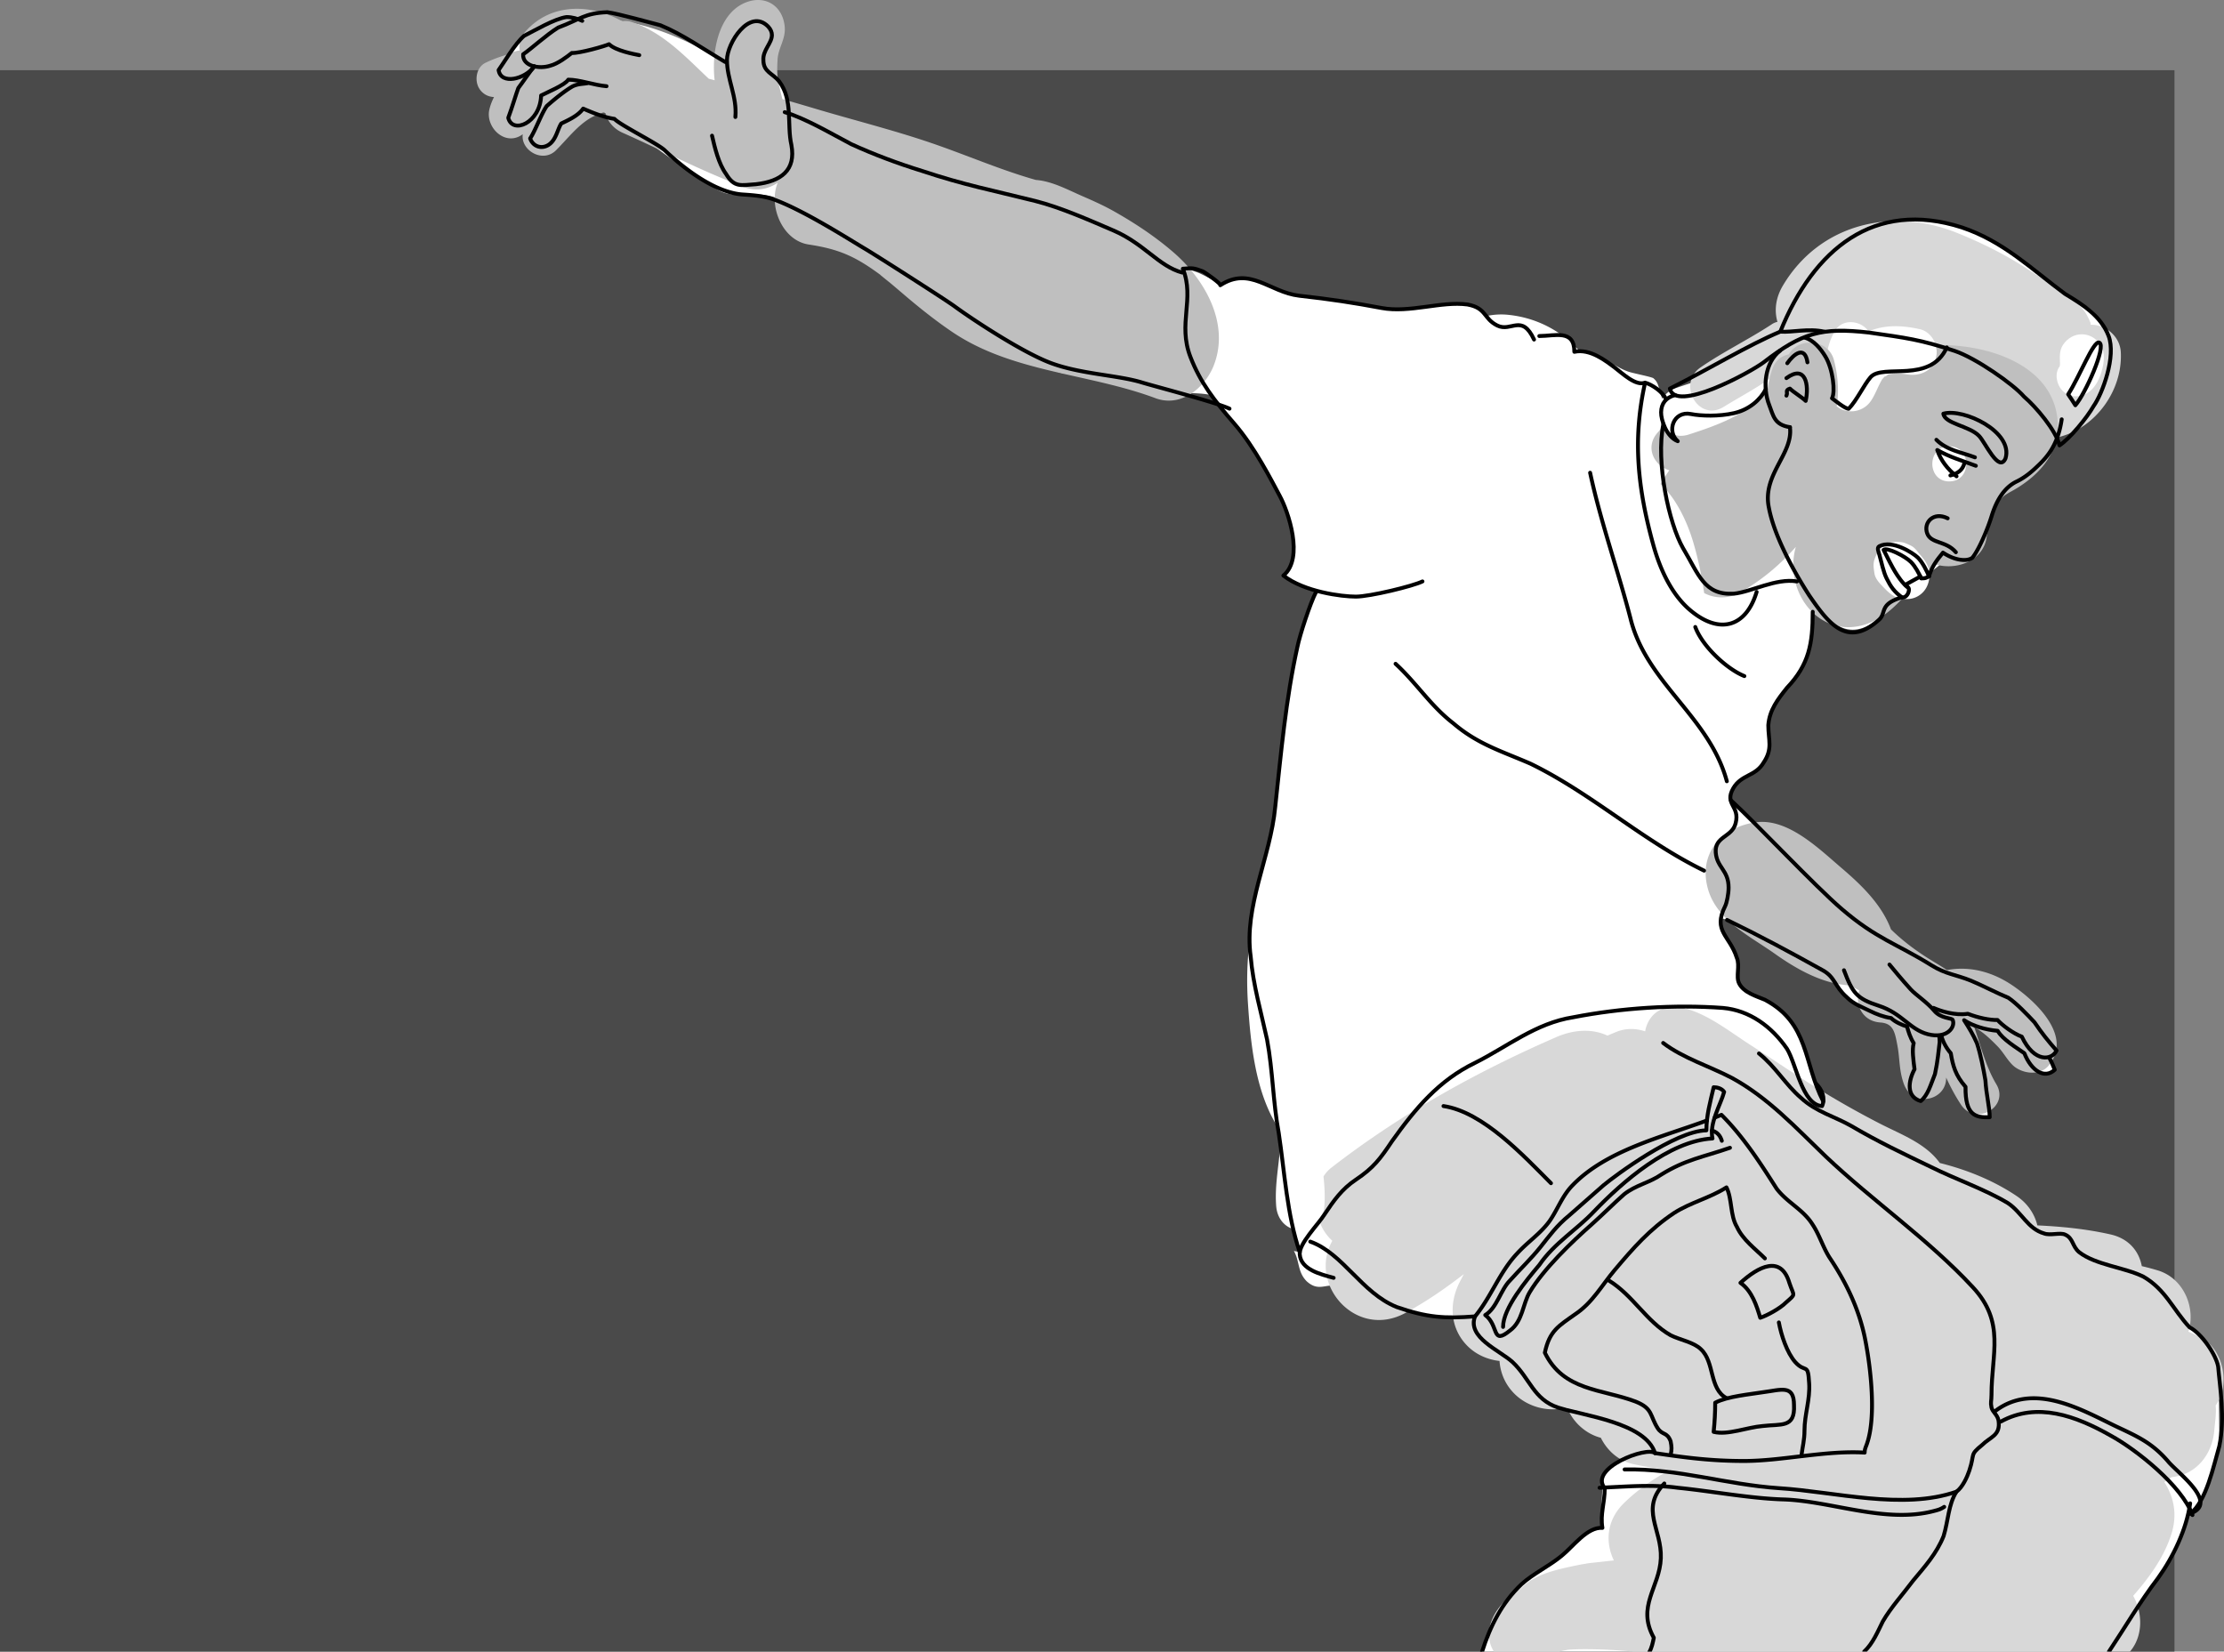 <svg xmlns="http://www.w3.org/2000/svg" width="569.742" height="423.1"><rect width="100%" height="100%" fill="#808080" stroke="none"/><defs><clipPath id="a"><path d="M354 504h91v105.566h-91zm0 0"/></clipPath><clipPath id="b"><path d="M441 566h6v43.566h-6zm0 0"/></clipPath><clipPath id="c"><path d="M445 453h88v156.566h-88zm0 0"/></clipPath><clipPath id="d"><path d="M559 571h23v38.566h-23zm0 0"/></clipPath></defs><path fill="#4a4a4a" d="M557.055 423.1V17.994H0V423.1h557.055"/><path fill="#fff" d="M568.25 350.104c-.527-3.18-4.816-9.418-8.078-10.383l-.61-.305c-3.386-4.27-5.359-9.402-10.468-12.363-4.79-2.39-12.274-2.992-16.465-6.285-1.797-1.496-1.496-3.59-3.59-4.488-1.2-.602-3.89.297-5.387-.301-4.195-1.2-5.691-5.387-9.28-7.781-5.99-3.594-13.173-5.989-19.759-9.282-6.883-3.293-13.77-6.586-20.355-10.476-2.547-1.457-5.317-2.469-7.969-3.848l.488-1.242c.899-2.094 0-4.191-1.5-5.688l-.136-.023c-2.996-8.363-3.391-16.453-13.032-21.531-2.097-.895-5.39-1.793-6.586-4.188-.898-1.797.297-4.492-.601-6.586-1.473-4.668-4.7-6.226-4.043-10.175l1.547.511c8.379 4.063 15.96 8.137 24.5 12.883 3.277 1.82 2.91 4.004 6.187 6.918 1.824 1.82 3.828 2.461 6.012 3.55 1.457.731 3.414 1.505 5.328 1.778.953.957 2.73 1.774 4.098 2.184.27 1.094.816 2.867 1.695 4.238-.469 1.774-.078 4.34.215 6.692-1.64 3.093-2.148 7.078 1.594 8.148 1.82-1.457 2.55-4.188 3.644-6.922.727-3.34.91-5.871 1.203-8.195 0-.528-.039-1.016-.113-1.457l.547-.18c.312 1.332 1.14 3.047 2.414 4.508.547 3.277 1.23 5.691 3.777 8.605-.09 7.375 2.594 7.922 6.196 7.785 0-2.457-.914-5.964-1.098-9.425-.484-2.813-1.227-6.692-2.184-9.559-.957-2.187-2.046-3.96-3.277-5.875 2.23 1.5 5.461 2.457 8.606 2.73 1.226 2.188 4.918 4.372 6.828 5.739 1.773 4.504 5.191 6.691 7.785 4.234-.406-.957-.684-1.777-1.363-3.008l-.094-.27a3.085 3.085 0 0 0 1.914-1.64c-2.367-2.734-3.598-4.234-5.645-7.242-1.777-1.894-4.644-4.914-6.695-6.281-2.73-1.094-6.996-3.332-9.559-4.371-4.035-1.63-6.421-1.64-10.156-3.961-9.015-5.606-14.02-6.738-22.945-14.387-5.836-5-17.266-17.004-24.738-24.348a163.74 163.74 0 0 0-3.668-3.515c-.2-.813-.18-1.746.593-3.098 2.094-3.59 5.684-2.992 7.782-6.582 2.394-3.594 1.195-5.691 1.195-9.582.3-3.89 2.398-6.586 4.789-9.578 5.691-5.988 6.586-11.375 6.586-19.457l.434-2.324c4.59 6.175 9.714 10.066 17.082 3.523 3.14-2.695 4.488-5.84 8.082-8.082 3.14-2.246 7.18-4.941 8.527-6.738l1.281-1.024c4.719.387 5.215-8.207 6.356-11.996l.445-.898c9.621-3.5 20.094-10.402 19.805-21.961l.062.012c2.45-1.84 4.508-4.762 6.176-7.688 2.246-3.14 6.285-10.324 5.84-14.816-.45-5.387-4.942-6.735-9.43-9.43-8.531-6.285-15.719-13.469-26.492-17.062-22.45-7.184-37.719 6.285-46.246 27.39l.445.899c-6.203 1.691-12.941 6.039-19.543 10.265a580.258 580.258 0 0 0-7.875 2.61c-1.625.554-2.75 1.55-3.433 2.742-1.067-1.883-.594-3.867-2.375-5.29-.899-.449-5.836-1.347-6.735-1.796-2.402-.801-8.008-4.801-12.058-5.028a29.72 29.72 0 0 0-1.614-1.671c-.433-1.657-1.543-2.282-2.953-2.47-4.031-2.937-8.75-4.753-13.898-5.257a17.654 17.654 0 0 0-5.516.34c-.992-1.25-1.855-2.438-4.82-2.977-6.735-.898-14.817 2.246-22 .899-7.188-1.348-13.024-2.246-21.106-3.145-7.632-.898-12.574-7.633-20.207-2.691.387-.25-5.07-2.996-5.554-3.172-2.348-.856-4.383-1.586-6.946-1.371l.446-.278c-5.5-1.675-10.524-5.742-15.786-8.37-5.5-2.633-10.523-5.743-16.261-7.657-10.766-3.348-22.246-4.543-33.008-8.129-6.219-1.914-12.438-4.066-18.18-6.699-4.644-2.434-9.906-5.89-15.023-7.723l-.188-.23c-.152-3.016-.566-5.988-2.484-8.55-1.676-2.153-4.066-2.392-4.066-5.5-.239-3.349 4.066-5.5 1.195-8.61-4.785-4.785-10.524 4.304-10.524 8.61 0 .194.004.386.012.577l-.492-.101c-8.133-4.782-17.7-9.325-27.024-10.52-4.277-.496-6.52-.648-9.207.39l-.363-.39c-4.305-2.156-9.328 1.195-13.152 3.106-5.742 3.109-5.262 6.699-9.09 11.004 2.285 1.425 4.738 1.492 6.852.496l-.157.222c-.238 1.672-.238 3.586-.715 5.262-.48 1.195-3.828 4.543-3.347 5.738 1.195 4.785 10.523-2.152 6.933-5.98 2.871-1.434 5.98-4.543 9.09-4.781 2.871 0 6.696 1.433 9.805 1.675l-5.02-.242c-6.46.242-11.242 5.742-13.156 11.961-.719 2.629-1.195 6.219 3.11 3.586 1.914-1.195 1.433-2.871 2.39-4.305 1.438-1.914 1.676-1.672 3.828-2.87 6.938-3.587 10.285-1.196 16.262 3.59 5.742 4.542 11.48 8.608 17.7 12.675 3.827 2.629 5.26 3.586 9.808 3.348 2.629 0 5.5-.239 8.129.718 7.683 2.793 13.632 8.282 20.808 12.016 3.403 1.773 6.54 3.863 9.836 5.785 2.11 1.227 5.426 2.047 6.719 4.36 3.023.167 8.098 3.292 10.648 5.163 4.563 3.352 9.68 5.82 13.82 9.625 3.813 3.504 7.579 7.649 13.032 8.254l-.719-.48c5.98 2.156 12.918.242 19.133 2.156 3.113.953 5.98 2.149 9.328 2.867 2.676.536 5.746.274 8.625.797l.219-.332.226.063c1.715 2.945 3.75 5.578 6.102 7.718 5.836 5.387 9.578 14.665 11.672 18.56 2.098 3.89 6.289 15.862.898 20.35 2.344 1.825 5.485 3.083 8.578 3.922h.23c-1.151 1.891-2.405 3.82-3.116 5.958-.899 2.695-1.5 5.39-2.098 8.382-2.992 13.47-4.191 27.239-5.687 41.012-1.082 11.629-6.809 23.016-6.579 34.598-.675 5.277-.742 10.644-.398 15.82.691 10.363 1.906 22.559 7.61 31.566.081.508.171 1.016.265 1.528.164 1.082.316 2.18.465 3.281-.121.406-.176 1.371-.223 1.836-.457 4.512-1.246 9.078-.89 13.61.242 3.14 2.125 5.23 4.351 5.886a61.79 61.79 0 0 0 1.684 5.922l-1.496-.297c1.496 2.691.898 5.387 3.293 7.781 2.996 2.692 4.793.598 7.484 1.196 3.293 1.199 4.488 3.593 8.68 3.894.785 0 1.965-.058 3.199-.2l.5.067a20.229 20.229 0 0 0 3.187 1.63c7.782 2.69 12.274 2.991 20.055 2.394-2.094 5.386 6.285 8.68 9.578 11.672 4.492 4.191 5.387 9.578 11.676 11.675 6.586 2.098 22.45 3.891 24.848 11.676-1.95-1.672-15.02 3.13-13.477 7.903-.012 3.851-.59 7.699.004 11.253-3.89-.3-7.484 4.79-10.477 7.184-3.292 2.695-7.187 4.492-10.18 7.184-5.07 4.777-8.062 10.754-10.155 17.316h160.578c4.187-6.285 7.78-12.527 12.57-18.809 3.191-4.425 5.355-10.058 7.324-15.578l.91-.89c4.188-3.29 5.985-12.27 7.48-17.36l-.3-20.355"/><path fill="#d8d8d8" d="M563.82 342.643a38.191 38.191 0 0 0-3.203-1.492c1.926-5.88-1.027-13.59-7.762-15.68a63.88 63.88 0 0 0-4.171-1.117c-.7-3.758-3.27-7.05-8.004-8.121-6.188-1.399-12.45-2.02-18.75-2.317-.707-2.914-2.5-5.64-5.32-7.53-5.805-3.9-12.563-6.68-19.669-8.454-3.664-5.066-9.882-7.281-15.304-10.063a234.052 234.052 0 0 1-16.778-9.515c-5.562-3.457-10.972-7.164-16.492-10.692-5.367-3.433-11.469-8.414-17.844-9.57-5.273-.957-8.453 2.375-9.066 6.113-2.383-.777-4.926-.843-7.32.118-.785.316-1.563.644-2.336.98-3.93-1.855-8.684-1.547-13.055.356-20.492 8.914-39.973 19.75-57.652 33.449a8.71 8.71 0 0 0-2.035 2.265c.254 2.528.418 5.059.218 7.586-.113 1.493-.601 2.707-1.32 3.637.281.887.637 1.723 1.074 2.473a12.436 12.436 0 0 0 2.278 2.797c-6.282 11.183 6.066 25.332 18.68 18.503 5.292-2.867 10.25-6.277 15.007-9.968-.379.734-.762 1.46-1.133 2.199-2.718 5.434-2.367 11.77 2.094 16.23 2.18 2.18 5.137 3.485 8.191 3.813.211 3.07 1.438 6.027 3.829 8.414 3.418 3.414 8.804 4.836 13.449 3.457a13.203 13.203 0 0 0 2.898 4.441c1.739 1.735 3.711 2.832 5.778 3.375 1.62 3.258 4.48 5.872 8.183 6.711 3.176.723 6.371 1.196 9.574 1.5-4.199 2.22-8.14 4.95-11.714 8.395-4.622 4.453-4.961 10.105-2.707 14.812-.954.098-1.903.2-2.852.313-1.215.144-7.184.742-2.941.363-1.93.172-3.77.586-5.649.988-4.367.938-9.23 2.25-12.285 5.41-3.074 1.91-5.938 4.579-7.39 7.872-1.423 3.222-1.012 6.191.39 8.402h16.742c.055-.016.11-.027.16-.043.469-.152 1.73-.36 2.114-.434 1.496-.113 3-.14 4.5-.14 4.074 0 8.148.25 12.21.617h127.211c3.317-3.836 3.368-9.781.829-14.277 4.222-4.817 7.968-9.985 9.832-15.98 1.523-4.9.574-9.384-1.852-13.169.64-.406 1.27-.828 1.887-1.27 6.32-.593 10.433-5.859 10.922-12.058.168-2.117.554-4.172.332-6.293 3.804-5.277 2.078-14.293-3.778-17.406m-20.515-252.43c-.223-4.195-4.051-7.113-7.696-7.015-.039-.137-.078-.274-.12-.41.062.101.124.21.187.316a10.863 10.863 0 0 0-.762-1.781 9.986 9.986 0 0 0-1.531-2.352c-.113-.129-.23-.258-.344-.387.031.055.066.11.098.164-3.309-3.789-8.692-6.468-12.606-9.09-6.054-4.054-12.383-7.257-19.144-9.984-16.598-6.699-35.149-2.406-44.617 13.438-1.946 3.257-2.247 6.496-1.426 9.336a4.274 4.274 0 0 0-1.414.601c-5.946 3.91-12.387 7.016-18.266 11.059-6.14 4.23-.582 14.144 5.918 10.117 6.836-4.238 14.36-7.633 19.211-14.313.07-.101.137-.203.2-.304a14.384 14.384 0 0 0 6.84 2.105c.269-2.336.94-4.62 2.116-6.754 1.996-3.609 6.883-2.836 8.762-.05 4.008-1.747 8.453-1.606 13.035-.598 3.203.703 5.035 4.367 4.203 7.402a5.43 5.43 0 0 1-.222.656c4.945.493 9.945.438 14.472-1.468.305.148.61.289.91.441 2.637 1.297 5.297 2.512 8.051 3.543l.258.09a6.497 6.497 0 0 0-.531 1.973c-.239 2.273-1.406 4.445-1.406 6.734 0 1.883.917 3.422 1.82 4.98 1.648 2.833 4.992 4.09 8.125 3.305 9.52-2.387 16.394-12.043 15.879-21.754"/><path fill="#fff" d="M535.54 100.084c1.464-1.273 2.327-3.148 2.858-4.976.63-2.164 1-4.828-.308-6.793-2.371-3.57-7.2-3.563-9.57 0-.997 1.492-.844 3.105-.793 4.773.015.477-.227 2.13.066.309-.043.281-.129.55-.215.824.426-1.305.29-.684 0-.281-1.308 1.832-.703 4.644.793 6.144 2.059 2.055 5.086 1.809 7.168 0"/><path fill="#bfbfbf" d="M515.41 252.346c-5.09-3.426-10.95-4.926-16.648-3.832-1.719-1.191-3.586-2.21-5.442-3.418-3.293-2.133-6.164-4.348-8.89-7.008-2.418-6.43-7.57-11.375-12.77-15.816-5.719-4.883-13.605-12.66-21.719-11.63-8.464 1.08-14.714 7.481-12.558 16.49 2.031 8.476 10.68 12.507 17.27 17.179 5.652 4.008 12.253 7.742 19.265 8.129.8.422 1.598.86 2.383 1.3-1.18 3.38.656 7.883 5.418 8.2 3.367.23 3.722 2.547 4.37 5.972.618 3.258.384 6.286 1.63 9.743 2.25 6.246 10.933 4.398 10.844-1.606 1.132 2.477 2.41 4.844 3.82 6.969 3.691 5.57 12.52.555 9.023-5.277-2.683-4.48-3.965-9.758-5.656-14.637 2.281 1.258 4.254 3.164 6.031 4.992 1.39 1.426 2.332 3.281 3.735 4.68 2.273 2.277 6.933 2.965 9.234.281 6.484-7.563-3.324-16.66-9.34-20.711M300.613 64.639c-4.68-4.047-9.867-7.477-15.246-10.512-2.62-1.48-5.363-2.703-8.125-3.902-3.777-1.645-7.758-3.824-11.883-4.129-9.129-2.582-17.906-6.441-26.902-9.504-9.91-3.371-20.082-5.894-30.105-8.898a919.708 919.708 0 0 0-7.922-2.317 169.82 169.82 0 0 1-.957-3.93c-.457-2.011-.391-4.132-.278-6.175.168-3.094 2.18-5.278 1.82-8.57-.597-5.481-5.292-8.133-10.32-5.922-6.832 3.007-8.414 12.898-7.62 19.777-.497-.133-.997-.258-1.497-.39-.183-.173-.371-.344-.555-.516-5.804-5.528-11.375-11.403-19.136-14-.895-.301-1.723-.336-2.477-.196-7.863-4.425-18.015-4.851-24.656 2.454-1.461 1.605-1.89 3.406-1.606 5.027a5.892 5.892 0 0 0-1.949.527c-.222.102-.344.156-.414.188-.191.074-.387.152-.582.218-.476.176-.969.325-1.453.477a36.053 36.053 0 0 0-4.34 1.719c-2.344 1.097-2.922 4.426-1.703 6.504.863 1.48 2.313 2.23 3.844 2.293-.535 1.074-.953 2.156-1.196 3.222-1.027 4.508 3.989 9.461 8.372 6.438.066-.047.128-.094.191-.14-.59 4.112 5.105 7.523 8.523 4.116 2.547-2.539 4.786-5.46 7.73-7.562 1.485-1.059 3.122-1.754 4.825-2.258.559 2.246 2 4.223 4.57 5.363 8.84 3.926 17.606 8.446 26.606 12.11 1.703.914 3.512 1.64 5.445 2.101 2.895.688 5.535.004 7.61-1.449-.145.379-.278.77-.391 1.18-1.566 5.699 1.89 13.672 8.32 14.652 7.828 1.192 11.989 3.05 18.496 7.863-.812-.578 2.114 1.75 2.399 1.985 1.515 1.265 3.011 2.554 4.515 3.828 3.649 3.078 7.414 6.039 11.368 8.719 15.39 10.418 35.035 10.597 52.039 16.964 6.664 2.497 12.836-2.761 15.03-8.535 4.075-10.718-2.44-21.953-10.39-28.82m150.133 37.551c-4.789 4.668-12.152 7.199-18.137 9.125-3.043.98-5.367-.313-6.59-2.383-.453.7-.824 1.305-1.09 1.578-3.745 3.856-1.28 8.746 2.712 9.961a69.167 69.167 0 0 0-2.274 3.516c4.035 3.644 6.828 9.718 8.297 14.554 1.336 4.399 2.242 8.856 2.91 13.391 2.781 1.473 6.324 1.484 9.13-.105 5.573-3.16 10.167-7.004 14.347-11.723-.07.262-.149.523-.207.789-2.785 12.129 7.851 24.34 20.426 18.086 4.425-2.203 7.421-6.106 10.707-9.637 1.507-1.621 3.035-3.207 4.507-4.863 5.375 1.793 12.489-.582 13.442-6.797.336-2.184 1.183-5.125 1.863-6.625 1.477-3.27 2.008-3.828 4.45-5.164 7.566-4.137 13.402-10.813 11.609-20.117-2.41-12.508-17.567-17.594-30.664-17.387h-.305c.32 1.082.367 2.242.07 3.324-.941 3.418-4.164 4.715-7.398 4.2-1.965-.313-3.781-.31-5.09.093.473-.101-.727.645-.652.426-.286.336-.618.75-.582.644-1.075 1.778-1.723 3.774-2.86 5.512-2.055 3.14-6.293 3.617-8.847 1.477.07-.332.132-.672.171-1.016.391-3.652.055-7.2-.859-10.754-1.41-5.496-9.02-5.984-11.582-1.508-1.785.348-3.441 1.536-4.148 3.602a35.406 35.406 0 0 0-1.368 5.316l-1.988 2.485"/><path fill="#fff" d="M494.29 147.612c.124-2.09-.806-3.586-2.063-5.11-.387-.465-.797-.914-1.176-1.386.324.425.656.851.984 1.277-.746-.977-1.37-2.07-2.539-2.633a18.143 18.143 0 0 0-1.676-.715c-.77-.215-1.246-.187-1.902-.238a5.81 5.81 0 0 0-2.953.8c-1.414.829-2.125 2.02-2.692 3.5-.5 1.298-.273 2.481-.074 3.802.207 1.367 1.309 2.496 2.235 3.46 1.242 1.286 2.558 2.586 4.394 2.926 1.61.301 3.086.258 4.543-.593 1.875-1.098 2.793-2.981 2.918-5.09m5.078-24.285c5.79 0 5.79-8.98 0-8.98-5.793 0-5.793 8.98 0 8.98"/><path fill="none" stroke="#000" stroke-linecap="round" stroke-linejoin="round" d="M460.34 148.948c-5.39-.899-11.676 2.691-16.164 3.14-7.633.45-8.98-4.937-13.024-11.672-3.59-6.289-7.015-21.937-5.027-31.808m.637-6.446c-.875-1.832-3.582-3.664-5.332-4.14-2.39.953-5.813-2.387-7.723-3.824-2.273-1.704-6.352-4.97-10.39-4.07 0-5.84-4.942-4.044-8.981-4.044m-1.348.899c-3.144-6.735-5.836-1.797-9.43-3.594-3.59-1.793-2.695-4.488-7.632-5.387-6.735-.898-14.817 2.246-22 .899-7.188-1.348-13.024-2.246-21.106-3.145-7.633-.898-12.574-7.633-20.207-2.691.387-.25-4.039-3.39-4.52-3.57-2.347-.856-2.519-.868-5.073-.653 3.113 7.77-1.372 14.012 1.94 22.598 2.517 6.504 6.052 11.12 11.247 17.097 5.211 5.993 9.578 14.665 11.672 18.559 2.098 3.89 6.289 15.863.898 20.352 5.391 4.191 14.97 5.39 18.559 5.39 3.594 0 14.672-2.695 17.066-3.89m99.977 7.781c0 8.082-.895 13.469-6.586 19.457-2.39 2.992-4.488 5.687-4.79 9.578 0 3.89 1.2 5.988-1.194 9.582-2.098 3.59-5.688 2.992-7.782 6.582-2.398 4.191 1.793 4.492.598 8.984-.898 3.59-5.39 3.293-5.09 7.48.3 3.895 3.293 4.481 3.293 8.981 0 1.645-.45 3.891-.898 4.79-3.203 6.41 1.195 7.484 2.992 13.171.898 2.094-.297 4.79.601 6.586 1.196 2.395 4.489 3.293 6.586 4.188 11.375 5.988 9.875 16.168 14.965 26.043"/><path fill="none" stroke="#000" stroke-linecap="round" stroke-linejoin="round" d="M443.434 205.026c6.734 6.195 21.492 21.941 28.406 27.863 8.926 7.648 13.93 8.781 22.945 14.387 3.735 2.32 6.121 2.332 10.156 3.96 2.563 1.04 6.829 3.278 9.559 4.372 2.05 1.367 4.918 4.386 6.695 6.281 2.047 3.008 3.278 4.508 5.645 7.242-1.14 2.457-5.645 3.278-8.899-3.566-2.21-.805-5.082-2.992-6.218-4.266-2 .047-4.883-.535-7.606-1.594-3.289.516-6.992-.703-8.785-1.5m1.458 7.282c.073.441.112.93.112 1.457-.293 2.324-.476 4.855-1.203 8.195-1.094 2.734-1.824 5.465-3.644 6.922-3.742-1.07-3.235-5.055-1.594-8.149-.293-2.351-.684-4.918-.215-6.69-.879-1.372-1.426-3.145-1.695-4.24-1.367-.41-3.145-1.226-4.098-2.183-1.914-.273-3.871-1.047-5.328-1.777-2.184-1.09-4.188-1.73-6.012-3.55-3.277-2.915-2.91-5.099-6.187-6.919-8.54-4.746-16.121-8.82-24.5-12.883"/><path fill="none" stroke="#000" stroke-linecap="round" stroke-linejoin="round" d="M525.02 271.041c.68 1.23.957 2.051 1.363 3.008-2.594 2.457-6.012.27-7.785-4.234-1.91-1.367-5.602-3.551-6.828-5.738-3.145-.274-6.375-1.23-8.606-2.73 1.23 1.913 2.32 3.687 3.277 5.874.957 2.867 1.7 6.746 2.184 9.559.184 3.46 1.098 6.968 1.098 9.425-3.602.137-6.286-.41-6.196-7.785-2.547-2.914-3.23-5.328-3.777-8.605-1.273-1.461-2.102-3.176-2.414-4.508"/><path fill="none" stroke="#000" stroke-linecap="round" stroke-linejoin="round" d="M484.043 247.096c1.098 1.348 3.215 3.91 5.46 6.371 1.302 1.422 4.192 3.281 6.013 5.465 1.726 2.074 4.496 1.77 4.734 2.367.73 1.82-1.457 4.918-6.375 3.64-4.637-1.198-6.594-5.355-12.563-7.284-5.648-1.817-6.742-3.278-8.925-9.102m-130.735 78.801c-3.293-.899-8.382-2.094-8.683-5.988-.297-2.692 4.793-7.782 6.285-10.176 2.398-3.594 4.492-6.586 8.082-8.98 4.492-2.993 6.289-5.391 9.281-9.88 5.988-8.382 11.977-15.566 21.254-20.054 8.379-4.192 15.566-10.18 25.145-11.676 12.273-2.395 26.043-3.293 38.316-2.395 6.883.598 12.57 4.79 16.461 10.477 2.398 3.89 3.894 14.371 8.984 14.668.899-2.094 0-4.191-1.5-5.688"/><path fill="none" stroke="#000" stroke-linecap="round" stroke-linejoin="round" d="M337.203 151.518c-1.578 3.008-4.234 11.2-4.832 14.191-2.992 13.47-4.191 27.239-5.687 41.012-1.2 12.871-8.082 25.441-6.286 38.316.598 7.184 2.696 14.364 4.192 21.25 1.496 8.082 1.496 15.864 2.992 23.946 1.496 9.879 2.094 20.957 5.387 30.535m83.219 55.676c13.769-.297 26.042 3.894 39.511 4.789 14.367.902 31.73 5.691 45.5.902M450.61 269.881c4.19 3.293 6.886 8.082 10.777 11.375 3.89 3.59 8.68 4.79 12.87 7.184 6.587 3.89 13.473 7.183 20.356 10.476 6.586 3.293 13.77 5.688 19.758 9.282 3.59 2.394 5.086 6.582 9.281 7.78 1.496.599 4.188-.3 5.387.302 2.094.898 1.793 2.992 3.59 4.488 4.191 3.293 11.676 3.894 16.465 6.285 5.687 3.293 7.629 8.473 11.816 12.965 3.137 1.574 6.852 7.137 7.34 10.086.414 5.058 1.816 13.074.3 20.355-1.495 5.09-3.292 14.07-7.48 17.36"/><path fill="none" stroke="#000" stroke-linecap="round" stroke-linejoin="round" d="M512.574 364.174c9.281-5.09 19.16-1.496 28.137 3.59 6.586 3.594 18.262 12.871 20.953 20.355M369.79 283.35c10.179 1.496 20.655 12.871 27.538 19.758M302.855 69.823c-6.058-1.637-9.66-7.368-17.68-10.805-5.605-2.402-13.425-5.89-19.972-7.531-10.937-2.735-18.215-4.106-28.976-7.692-6.22-1.914-12.43-4.246-18.172-6.875-5.02-2.633-11.524-6.511-17.024-8.187"/><path fill="none" stroke="#000" stroke-linecap="round" stroke-linejoin="round" d="M188.387 29.975c.476-5.262-2.153-9.566-2.153-14.59 0-4.305 5.739-13.394 10.524-8.61.719.778.984 1.497.988 2.188.016 2.074-2.363 3.91-2.184 6.422 0 3.11 2.391 3.348 4.067 5.5 3.586 4.785 1.91 11.004 3.11 16.266 1.195 6.457-2.634 9.328-9.09 10.043-3.829.242-5.5.957-7.653-2.63-1.914-2.632-2.871-6.695-3.59-9.804m3.348-18.898c-5.629-3.309-10.824-7.028-16.582-9.399-2.598-.64-10.73-2.965-13.598-3.332-5.84.223-6.847 1.797-12.574 3.926-3.11 1.914-6.96 5.5-8.98 6.848-.223 3.03 4.09 3.875 6.96 2.918 1.915-.477 4.305-2.297 5.5-3.254 2.02.113 8.645-1.797 9.543-2.246 1.684 1.687 6.547 2.57 7.743 2.808"/><path fill="none" stroke="#000" stroke-linecap="round" stroke-linejoin="round" d="M149.16 5.342c-1.11-.527-2.566-.976-4.027-.976-3.11.441-8.281 3.523-10.887 4.824-2.36 2.023-5.277 7.074-6.512 8.758.559 3.816 6.696 2.406 9.149-.942"/><path fill="none" stroke="#000" stroke-linecap="round" stroke-linejoin="round" d="M136.883 17.006c-1.012 1.125-2.977 4.086-4.098 5.543-.476 1.195-1.57 4.938-2.582 7.633 1.07 4.281 8.195 1.348 8.418-5.723 1.461-.785 6.176-2.695 6.953-4.05 2.871 0 6.696 1.433 9.805 1.675"/><path fill="none" stroke="#000" stroke-linecap="round" stroke-linejoin="round" d="M150.41 21.315c-1.012.226-2.36.113-3.773.836-1.84 1.07-4.34 3.035-6.555 5-1.383 1.926-2.918 6.285-4.266 8.308.672 2.02 2.914 2.895 4.829 1.57 1.851-1.285 2.183-3.952 3.14-5.386 1.574-.785 4.266-1.91 5.613-3.816 2.97 1.3 5.5 2.242 8.004 2.625 1.54 1.64 11.059 6.304 12.875 8.039 5.051 4.824 13.024 10.886 20.024 11.336 2.625.167 5.48.378 8.11 1.335 7.683 2.793 19.948 10.68 23.245 12.602 2.11 1.23 20.371 12.863 22.918 14.734 4.567 3.352 17.14 11.63 24.395 14.407 7.691 2.945 17.351 3.16 23.57 5.074 3.11.957 18.84 5.039 22.43 6.71m106.383-6.269c-3.145 14.367-1.754 26.86 2.168 41.098 2.07 7.508 5.308 13.226 9.312 16.656 7.66 6.567 14.488 4.445 17.18-4.535m-42.657-30.531c2.696 12.57 7.184 25.144 10.329 37.27 4.043 16.609 20.207 25.144 24.695 41.757m-84.863-30.085c5.386 4.937 8.98 10.777 14.816 15.265 6.285 5.39 12.574 7.187 19.758 10.328 15.715 7.633 28.734 19.758 44.453 27.39m-2.246-62.413c1.797 4.94 8.082 10.777 12.57 12.574m-7.59 113.101a69.11 69.11 0 0 0 1.727-.695c5.664 5.668 9.933 12.316 14.11 18.875 2.683 3.578 6.859 5.371 9.245 9.246 1.79 2.684 2.684 5.965 4.473 8.652 4.176 6.262 7.457 13.121 8.95 20.579 1.491 7.457 2.991 20.582.296 27.437-.21.543-.394 1-.394 1.734-10.141-.597-21.079 2.145-30.922 2.145-8.352 0-14.739-.82-22.79-2.012m-46.101-35.023c4.176-5.07 6.254-11.281 10.73-16.055 2.684-2.984 5.965-5.07 8.352-8.351 2.086-2.98 3.281-6.563 5.965-9.247 8.594-8.863 22.707-12.25 34.355-16.535m-27.496 94.082c7.16-.297 13.422-.894 19.985 0 8.945.895 18.191 2.684 26.843 2.985 12.227.297 26.247 6.261 38.77 2.984 1.195-.3 1.785-.473 2.684-1.07m13.125-24.582c9.843-7.457 22.07-.297 30.722 3.875 5.664 2.687 9.246 4.18 13.422 8.949 2.086 2.687 12.527 10.14 6.563 13.125"/><path fill="none" stroke="#000" stroke-linecap="round" stroke-linejoin="round" d="M445.867 328.635c4.563-4.133 10.375-7.25 12.528 0 1.19 3.578 1.789 2.684-.899 5.07-1.488 1.493-4.77 3.282-6.558 3.88-.895-2.985-2.086-6.864-5.07-8.95zm-33.703-.594c6.262 3.875 9.543 10.434 15.809 14.016 2.382 1.195 5.964 1.789 7.754 3.578 3.578 3.281 2.086 10.14 6.558 12.527"/><path fill="none" stroke="#000" stroke-linecap="round" stroke-linejoin="round" d="M427.988 372.764c.297-1.496.282-2.074-.015-3.566-.899-2.387-2.09-1.489-3.282-3.282-2.09-3.277-1.195-5.07-5.668-6.859-8.652-3.281-18.492-2.684-23.265-12.527 1.195-5.668 3.578-6.86 7.758-9.844 4.472-2.98 6.855-7.453 10.136-11.332 4.774-5.668 8.95-10.438 15.211-14.613 4.176-2.688 9.246-3.88 13.422-6.563 1.492 2.984.899 7.16 2.688 10.14 1.488 3.282 4.77 5.669 7.156 8.055m3.578 16.403c.598 3.281 2.09 7.754 4.18 10.14 2.683 2.98 3.277 0 3.574 5.371.3 4.176-1.191 8.051-1.191 12.227 0 2.387-.489 4.043-.786 6.43"/><path fill="none" stroke="#000" stroke-linecap="round" stroke-linejoin="round" d="M439.398 359.342c3.125-1.648 9.059-2.16 12.133-2.672 4.774-.597 8.055-2.086 8.055 3.282.3 5.964-3.281 4.773-8.055 5.367-3.875.3-8.945 2.39-12.527 1.492.27-2.66.39-4.863.394-7.469zm-.832-69.711c1.211.328 2.094 1.153 2.528 2.617"/><path fill="none" stroke="#000" stroke-linecap="round" stroke-linejoin="round" d="M385.055 339.928c0-4.789 5.984-11.973 9.28-15.867 3.892-5.688 9.58-8.98 14.067-13.77 7.184-7.484 19.23-18.039 30.305-18.64-.894-3.88 2.09-8.649 2.984-11.93-.597-.894-1.789-1.195-2.687-1.195-.895 3.879-1.863 7.168-1.863 11.047-7.953.105-23.465 11.652-26.332 14.046-2.391 2.086-6.403 5.63-8.786 7.72-3.28 2.679-5.023 5.171-7.41 8.155-2.386 2.981-5.117 5.563-7.8 8.547-2.387 2.383-3.34 7.055-6.325 8.848 3.582 2.684 1.551 7.852 6.325 3.973 3.28-2.387 3.28-6.856 5.07-9.84 3.578-5.965 10.734-12.828 15.808-17.3 2.68-2.384 5.664-5.368 8.348-7.755 2.984-2.383 6.563-2.984 9.547-5.07 6.262-3.88 10.734-4.473 17.598-6.86m19.847-201.218c-.672-4.489-3.59-2.02-5.164.226m-.222 3.817c4.937-3.594 5.84 1.793 4.937 5.836-.895-.899-3.14-2.243-4.039-3.145-1.348.453-.45.902-.898 1.797m40.203 4.625c5.222-1.457 17.996 4.672 15.925 11.453-1.718 3.871-5.207-4.176-6.793-5.766-2.44-2.562-8.77-3.085-9.132-5.687zm1.105 26.805c-3.64-1.82-6.297 1.109-5.234 3.894 1.008 2.653 4.785 1.797 7.332 4.79"/><path fill="none" stroke="#000" stroke-linecap="round" stroke-linejoin="round" d="M528.164 107.428c-1.047 7.258-4.34 10.254-6.734 12.496-1.801 1.688-3.375 2.735-4.817 3.43-3.336 1.613-5.238 5.086-6.422 8.926-1.02 3.297-3.21 8.511-4.902 10.593-1.246.965-4.297.871-7.543-1.3-.844 1.12-2.746 3.093-3.57 6.086-.614.265-.809.554-2.008.48a4.13 4.13 0 0 1-.223-.45l-3.879 2.141.676.633c.742.285-.015 2.84-1.531 2.555-5.992 1.82-3.797 3.996-5.938 5.832-8.082 7.187-12.851.871-17.789-6.313-4.043-6.285-8.984-15.265-10.328-22.449-1.797-8.531 6.285-13.77 5.387-20.656"/><path fill="none" stroke="#000" stroke-linecap="round" stroke-linejoin="round" d="M458.543 109.432c-4.043-.598-4.246-3.016-5.254-5.535-1.91-4.781-1.098-11.117 2.727-14.059m.058-4.875c3.145.223 7.184-.898 11.227 0"/><path fill="none" stroke="#000" stroke-linecap="round" stroke-linejoin="round" d="M456.074 84.963c8.531-21.105 24.024-33.902 46.473-26.719 10.773 3.594 17.96 10.778 26.492 17.063 4.488 2.695 9.191 5.68 11.129 10.73 2.004 5.211-1.57 14.817-3.813 17.961-1.796 3.141-6.066 8.305-8.757 10.102-.899-3.816-5.97-9.832-9.114-12.523-2.691-3.145-12.343-9.88-17.734-11.676-8.687-2.895-12.57-3.367-22-4.715-12.125-1.348-17.062 0-26.941 7.633-3.594 2.695-22.676 13.023-24.024 6.734 9.88-4.937 20.207-11.223 28.29-14.59"/><path fill="none" stroke="#000" stroke-linecap="round" stroke-linejoin="round" d="M529.824 101.014c.563.785 1.348 2.023 1.84 2.8 2.461-2.76 8.04-15.148 6.129-16.046-1.461-.688-5.078 8.785-7.969 13.246zm-35.648 46.645c-.473-1.239-1.7-3.704-2.887-4.84-1.215-1.16-6.488-4.621-9.848-2.887-.695.36-.207 1.379.032 2.23.593 2.125 1.02 4.372 1.836 6.008 1.101 2.207 1.953 3.395 3.902 4.848"/><path fill="none" stroke="#000" stroke-linecap="round" stroke-linejoin="round" d="M492.168 148.139c-.54-1.16-1.484-3.035-2.637-4.184-1.46-1.464-6.14-3.84-6.988-3.086.934 1.95 2.305 4.57 2.887 5.516.68 1.106 1.918 3.055 3.312 4.078m9.988-61.461c-4.265 9.43-16.39 4.043-19.535 7.633-1.668 1.914-3.59 6.063-5.61 8.082-.897 0-3.366-2.02-4.265-2.691.899-1.57.254-7.453-1.668-10.653-1.25-2.082-3.054-4.23-5.242-4.859m-10.039 13.168c-1.375 2.7-4.215 5.254-8.144 6.156-3.817.871-8.477.742-11.051.227-4.492-.899-6.29 4.492-3.367 6.96-2.922-1.124-4.309-5.491-4.27-7.41.05-2.242 1.195-3.765 3.582-4.41m66.942 11.461c2.69 2.696 6.285 3.145 9.875 4.493m-9.653-1.872c3.145 1.797 6.285 2.692 9.88 4.04m-9.88-4.04c.899 2.692 2.695 4.938 4.942 6.735"/><path fill="none" stroke="#000" stroke-linecap="round" stroke-linejoin="round" d="M503.242 118.655c-.449 1.793-1.793 2.691-3.59 3.14"/><g clip-path="url(#a)" transform="translate(-19.535 -186.466)"><path fill="none" stroke="#000" stroke-linecap="round" stroke-linejoin="round" d="M355.2 504.54c8.382 2.995 13.171 13.17 22.152 16.765 7.78 2.691 12.273 2.992 20.054 2.394-2.094 5.387 6.285 8.68 9.578 11.672 4.493 4.192 5.387 9.578 11.676 11.676 6.586 2.098 22.45 3.89 24.848 11.676-2.098-1.797-17.067 3.89-12.875 8.976 0 3.895-1.196 6.586-.598 10.18-3.89-.3-7.484 4.789-10.476 7.184-3.293 2.695-7.188 4.492-10.18 7.183-5.09 4.79-8.082 10.785-10.176 17.371"/></g><g clip-path="url(#b)" transform="translate(-19.535 -186.466)"><path fill="none" stroke="#000" stroke-linecap="round" stroke-linejoin="round" d="M445.898 566.504c-6.285 6.586-.597 11.676-.894 19.156-.3 7.485-6.29 12.274-1.8 20.356-.259 1.297-.516 2.597-1.169 3.699"/></g><g clip-path="url(#c)" transform="translate(-19.535 -186.466)"><path fill="none" stroke="#000" stroke-linecap="round" stroke-linejoin="round" d="M445.602 453.652c5.086 3.891 11.972 5.989 17.66 8.98 9.277 5.09 16.164 12.571 23.949 20.056 11.973 11.375 26.34 21.253 37.715 33.527 8.383 8.98 4.789 17.062 4.789 27.539 0 1.797-.3 1.797 0 3.293.3 1.195 1.496 1.797 1.797 3.293.597 3.89-2.098 4.191-4.192 6.289-3.293 2.691-1.797 2.094-3.293 6.582-.547 1.644-1.73 4.27-3.293 5.39-2.093 3.294-2.093 7.481-3.293 11.376-1.796 4.488-4.789 7.78-7.78 11.375-2.696 3.59-5.688 6.882-7.786 10.472-1.27 2.543-2.54 5.684-4.766 7.73"/></g><g clip-path="url(#d)" transform="translate(-19.535 -186.466)"><path fill="none" stroke="#000" stroke-linecap="round" stroke-linejoin="round" d="M559.8 609.563c4.188-6.286 7.782-12.528 12.571-18.81 3.89-5.39 7.332-12.573 8.234-19.16"/></g></svg>
